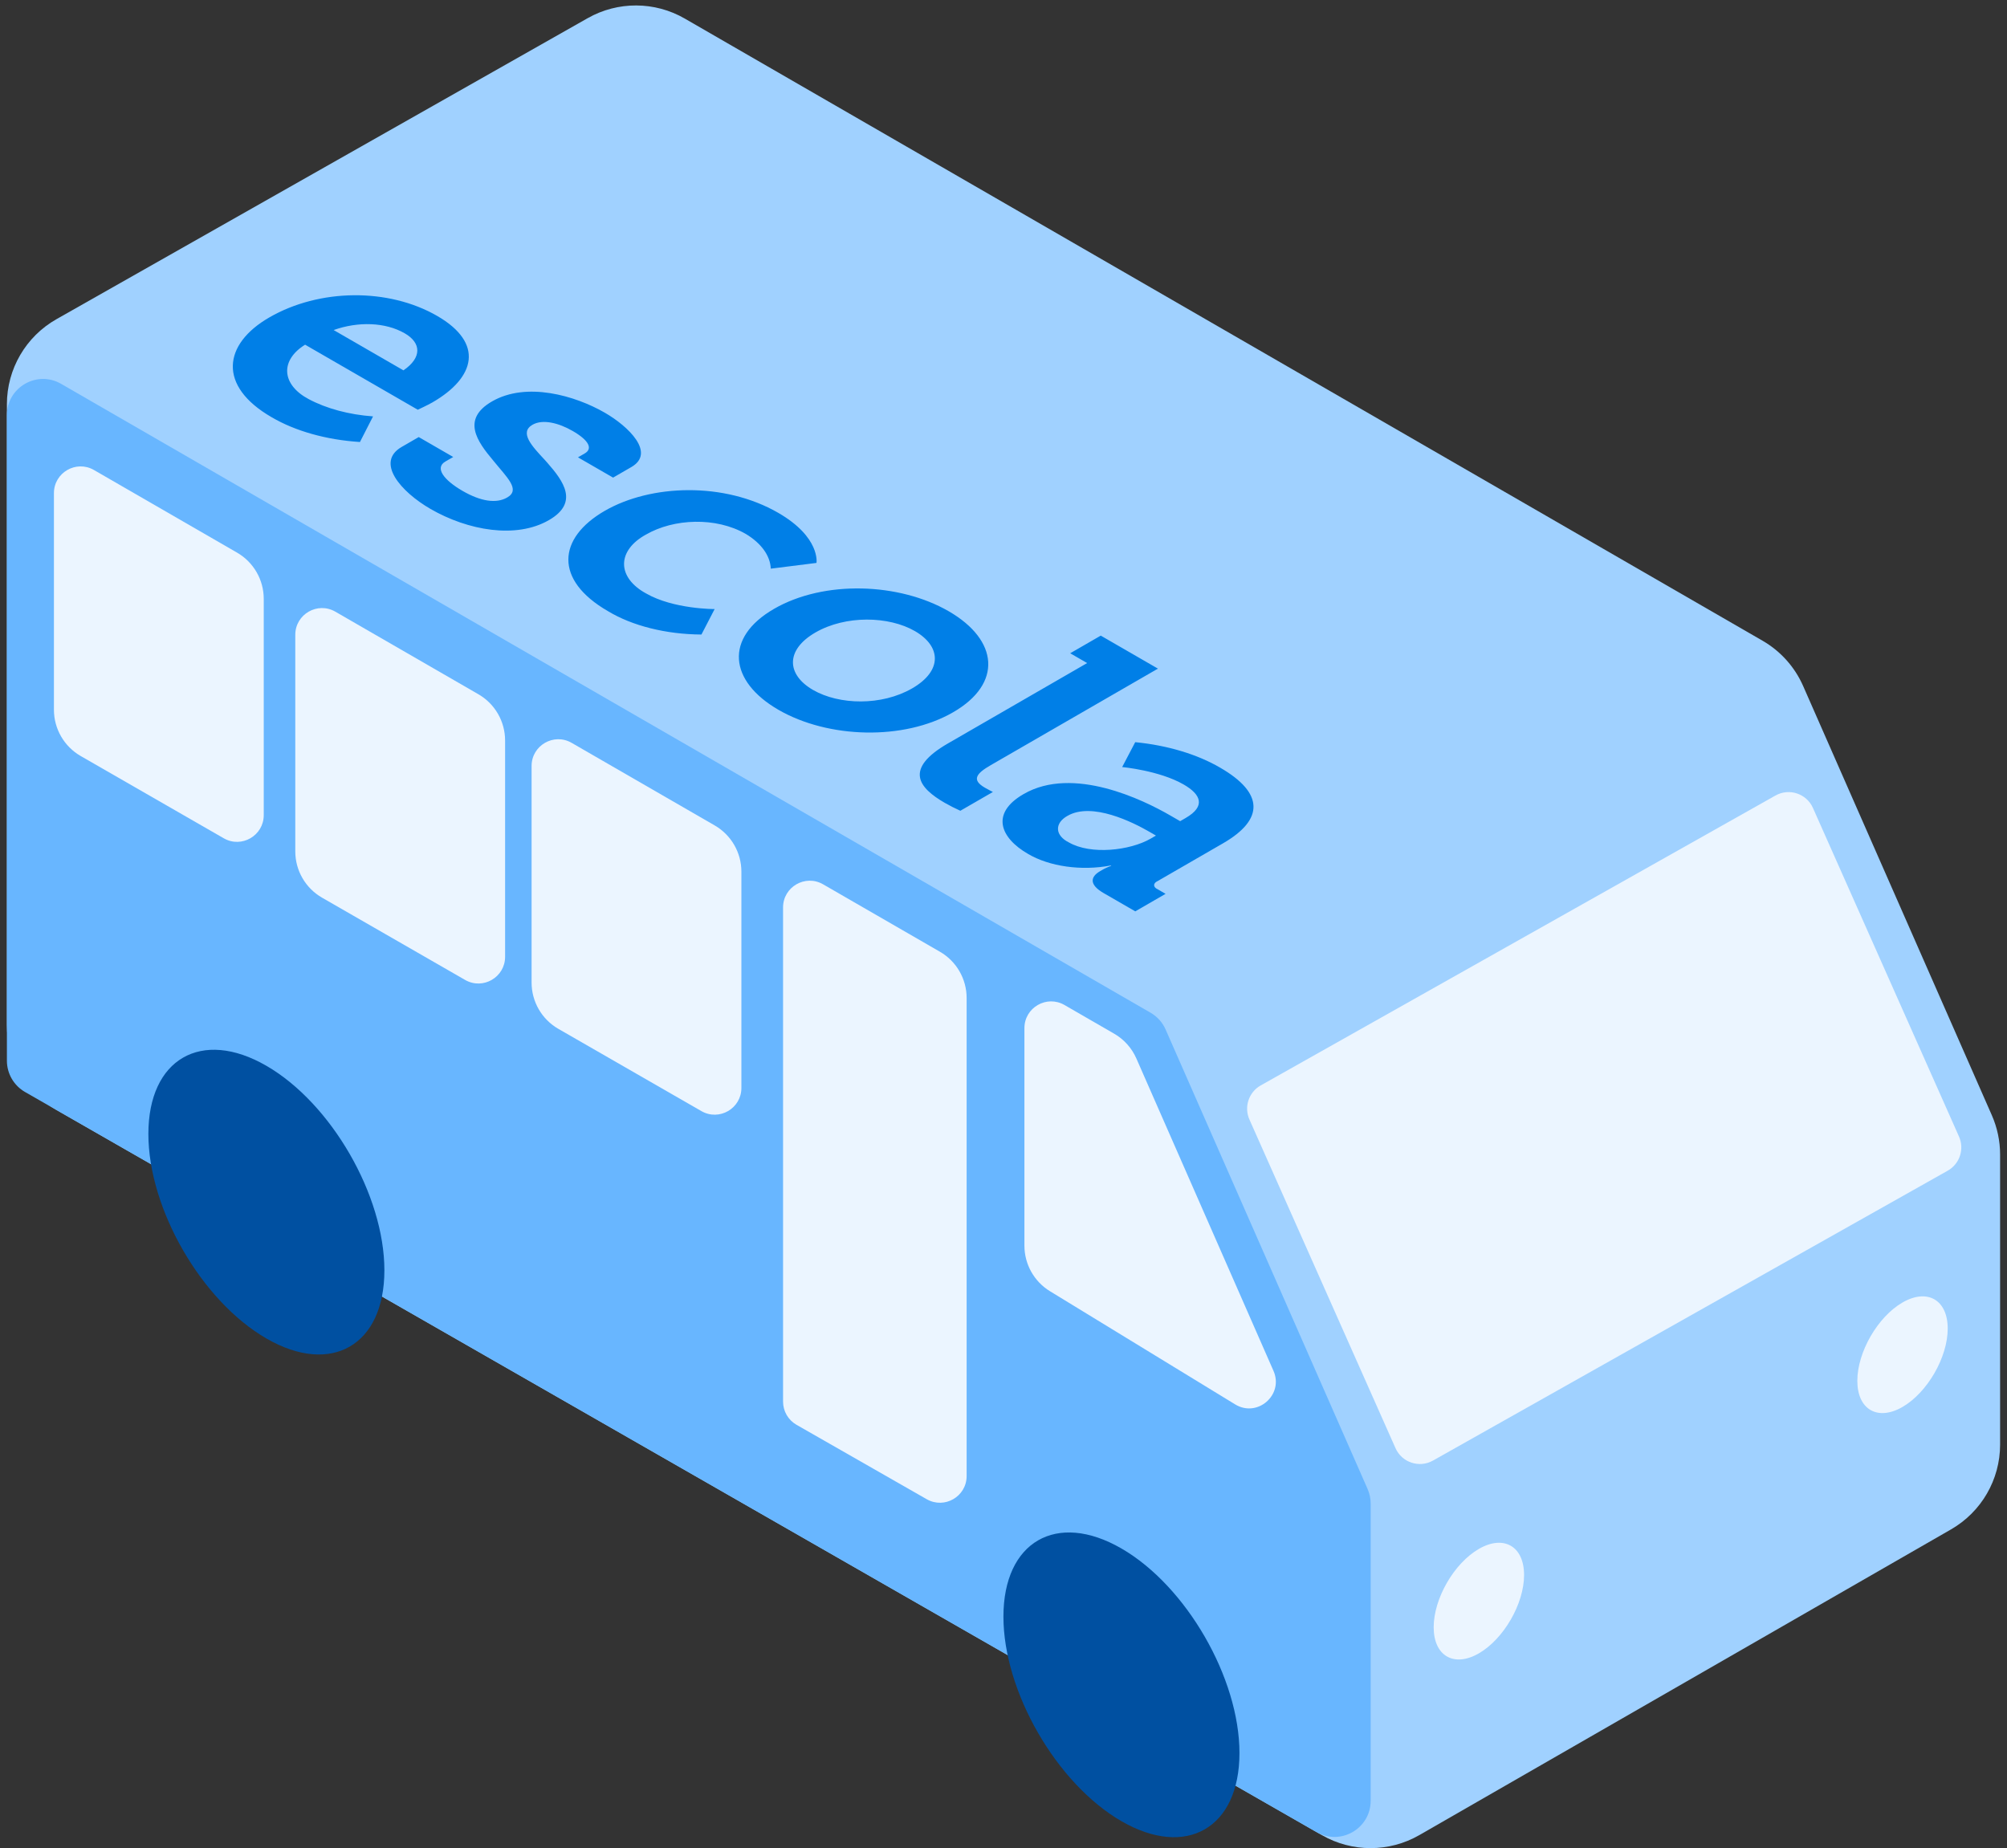 <svg width="139" height="128" viewBox="0 0 139 128" fill="none" xmlns="http://www.w3.org/2000/svg">
<rect x="0" y="0" width="139" height="128" fill="#333333" stroke="none"/>
<path d="M3.911 22.106L40.702 1.258C42.79 0.075 45.347 0.086 47.424 1.285L122.07 44.376C123.318 45.096 124.303 46.196 124.882 47.514L137.949 77.24C138.326 78.098 138.522 79.026 138.522 79.964V100.054C138.522 102.477 137.226 104.715 135.126 105.923L98.298 127.099C96.211 128.299 93.645 128.3 91.557 127.104L3.882 76.86C1.778 75.653 0.478 73.412 0.478 70.986V27.997C0.478 25.558 1.79 23.308 3.911 22.106Z" fill="#A0D1FF"/>
<path d="M1.738 75.633L91.181 126.891C92.85 127.847 94.929 126.642 94.929 124.719V104.136C94.929 103.789 94.857 103.446 94.717 103.128L80.728 71.303C80.514 70.815 80.15 70.409 79.688 70.142L4.233 26.585C2.565 25.621 0.478 26.826 0.478 28.753V73.461C0.478 74.358 0.959 75.187 1.737 75.633" fill="#68B6FF"/>
<path d="M105.554 109.084C105.554 107.094 104.145 106.281 102.424 107.276C100.702 108.272 99.293 110.713 99.293 112.702C99.293 114.691 100.702 115.505 102.424 114.509C104.145 113.514 105.554 111.073 105.554 109.084Z" fill="#EBF5FF"/>
<path d="M69.495 111.967C69.495 106.773 73.173 104.649 77.668 107.247C82.163 109.846 85.842 116.222 85.842 121.415C85.842 126.609 82.163 128.732 77.668 126.134C73.173 123.535 69.495 117.16 69.495 111.967Z" fill="#0050A1"/>
<path d="M10.276 78.535C10.276 73.341 13.954 71.217 18.449 73.816C22.944 76.414 26.622 82.79 26.622 87.983C26.622 93.177 22.944 95.3 18.449 92.702C13.954 90.104 10.276 83.728 10.276 78.535Z" fill="#0050A1"/>
<path d="M134.894 92.017C134.894 90.028 133.485 89.215 131.763 90.21C130.042 91.206 128.634 93.647 128.634 95.636C128.634 97.625 130.042 98.439 131.763 97.444C133.485 96.448 134.894 94.007 134.894 92.017Z" fill="#EBF5FF"/>
<path d="M87.315 75.175L122.963 55.098C123.913 54.563 125.117 54.962 125.56 55.958L135.676 78.719C136.063 79.591 135.724 80.613 134.894 81.081L99.246 101.158C98.296 101.693 97.091 101.294 96.649 100.298L86.532 77.537C86.145 76.666 86.484 75.643 87.315 75.175Z" fill="#EBF5FF"/>
<path d="M3.735 49.156V34.155C3.735 32.732 5.276 31.841 6.508 32.553L16.417 38.274C17.561 38.934 18.266 40.155 18.266 41.475V56.455C18.266 57.877 16.728 58.767 15.496 58.058L5.59 52.362C4.443 51.702 3.735 50.48 3.735 49.156Z" fill="#EBF5FF"/>
<path d="M20.451 58.968V43.966C20.451 42.542 21.992 41.653 23.224 42.364L33.133 48.084C34.278 48.745 34.982 49.966 34.982 51.287V66.266C34.982 67.688 33.444 68.578 32.212 67.869L22.306 62.173C21.158 61.514 20.451 60.291 20.451 58.968Z" fill="#EBF5FF"/>
<path d="M36.817 68.053V53.05C36.817 51.627 38.358 50.738 39.59 51.449L49.499 57.169C50.643 57.83 51.347 59.05 51.347 60.372V75.351C51.347 76.773 49.81 77.663 48.577 76.954L38.671 71.258C37.524 70.599 36.817 69.376 36.817 68.053Z" fill="#EBF5FF"/>
<path d="M54.233 97.076V62.848C54.233 61.425 55.774 60.535 57.006 61.247L65.099 65.918C66.243 66.579 66.947 67.8 66.947 69.121V102.228C66.947 103.648 65.414 104.538 64.182 103.834L55.165 98.681C54.589 98.352 54.233 97.74 54.233 97.076Z" fill="#EBF5FF"/>
<path d="M70.949 86.274V71.207C70.949 69.784 72.49 68.894 73.722 69.605L77.165 71.593C77.847 71.986 78.385 72.587 78.702 73.309L88.199 94.945C88.927 96.602 87.087 98.21 85.543 97.266L72.719 89.429C71.62 88.757 70.949 87.562 70.949 86.274Z" fill="#EBF5FF"/>
<g clip-path="url(#clip0)">
<path fill-rule="evenodd" clip-rule="evenodd" d="M30.282 21.883C33.536 23.762 32.936 26.145 29.951 27.869C29.619 28.061 28.934 28.378 28.934 28.378L21.131 23.873C20.293 24.39 19.846 25.078 19.891 25.785C19.936 26.492 20.469 27.16 21.372 27.639C22.606 28.298 24.167 28.718 25.836 28.839L24.929 30.613C22.605 30.465 20.442 29.856 18.806 28.892C15.069 26.734 15.446 23.835 18.651 21.985C22.123 19.98 26.898 19.929 30.282 21.883ZM84.502 53.166C87.529 54.914 87.572 56.752 84.699 58.41L80.171 61.025C80.02 61.092 79.931 61.196 79.931 61.306C79.931 61.416 80.02 61.52 80.171 61.587L80.725 61.907L78.626 63.119L76.438 61.856C75.379 61.245 75.549 60.707 76.191 60.336L76.325 60.258C76.514 60.145 76.729 60.047 76.964 59.967L76.921 59.943C74.903 60.33 72.678 60.017 71.194 59.138C69.27 58.028 68.586 56.328 70.887 55C74.324 53.003 79.215 55.419 81.029 56.467L81.735 56.874L82.112 56.656C83.549 55.827 83.15 55.01 81.978 54.334C80.299 53.364 77.719 53.125 77.719 53.125L78.622 51.402C80.853 51.621 82.909 52.238 84.502 53.166ZM41.892 28.586C43.53 29.532 45.425 31.367 43.724 32.349L42.461 33.079L40.029 31.675L40.495 31.406C41.07 31.074 40.791 30.501 39.662 29.849C38.695 29.291 37.587 29.01 36.878 29.419C35.95 29.955 36.846 30.905 37.728 31.85L37.788 31.917L37.908 32.052C39.026 33.323 40.114 34.812 38.018 36.023C35.738 37.339 32.403 36.742 29.816 35.249C27.752 34.057 25.984 32.013 27.819 30.954L29.001 30.271L31.39 31.651L30.85 31.962C30.074 32.41 30.769 33.268 32.036 34C33.303 34.731 34.372 34.892 35.127 34.456C36.077 33.908 35.096 33.06 34.143 31.875C33.059 30.585 31.934 29.038 34.076 27.802C36.465 26.422 39.832 27.396 41.892 28.586ZM65.703 42.333C69.154 44.326 69.447 47.347 66.013 49.33C62.58 51.312 57.346 51.143 53.919 49.164C50.493 47.186 50.14 44.171 53.609 42.168C57.078 40.165 62.276 40.355 65.703 42.333ZM53.895 35.516C56.838 37.215 56.548 38.987 56.548 38.987L53.383 39.385C53.345 38.489 52.731 37.633 51.661 36.985C49.582 35.785 46.664 35.913 44.74 37.023C43.77 37.553 43.22 38.29 43.22 39.061C43.22 39.832 43.77 40.569 44.74 41.098C46.643 42.196 49.494 42.184 49.494 42.184L48.58 43.947C46.13 43.933 43.793 43.348 42.101 42.325C38.364 40.167 38.611 37.27 41.882 35.381C45.076 33.537 50.157 33.358 53.895 35.516ZM80.196 46.308L68.611 52.997C67.594 53.584 67.284 54.02 68.212 54.556C68.522 54.735 68.766 54.851 68.766 54.851L66.511 56.153C66.131 55.982 65.769 55.797 65.427 55.601C63.638 54.568 62.576 53.266 65.65 51.491L75.294 45.923L74.119 45.245L76.237 44.022L80.196 46.308ZM80.058 57.871L79.593 57.602C78.488 56.964 75.637 55.521 73.932 56.505C73.495 56.748 73.256 57.086 73.274 57.436C73.291 57.786 73.564 58.115 74.024 58.343C75.549 59.224 78.266 58.906 79.681 58.089L80.058 57.871ZM63.366 43.71C61.553 42.663 58.567 42.598 56.474 43.806C54.382 45.014 54.473 46.726 56.308 47.785C58.122 48.832 61.059 48.898 63.176 47.675C65.293 46.453 65.18 44.758 63.366 43.71ZM28.034 23.087C26.679 22.305 24.791 22.258 23.108 22.859L27.942 25.65C29.241 24.762 29.174 23.745 28.034 23.087Z" fill="#007FE7"/>
</g>
<defs>
<clipPath id="clip0">
<rect width="75.793" height="18.337" fill="white" transform="matrix(0.866 0.5 -0.866 0.5 28.359 16.38)"/>
</clipPath>
</defs>
</svg>
